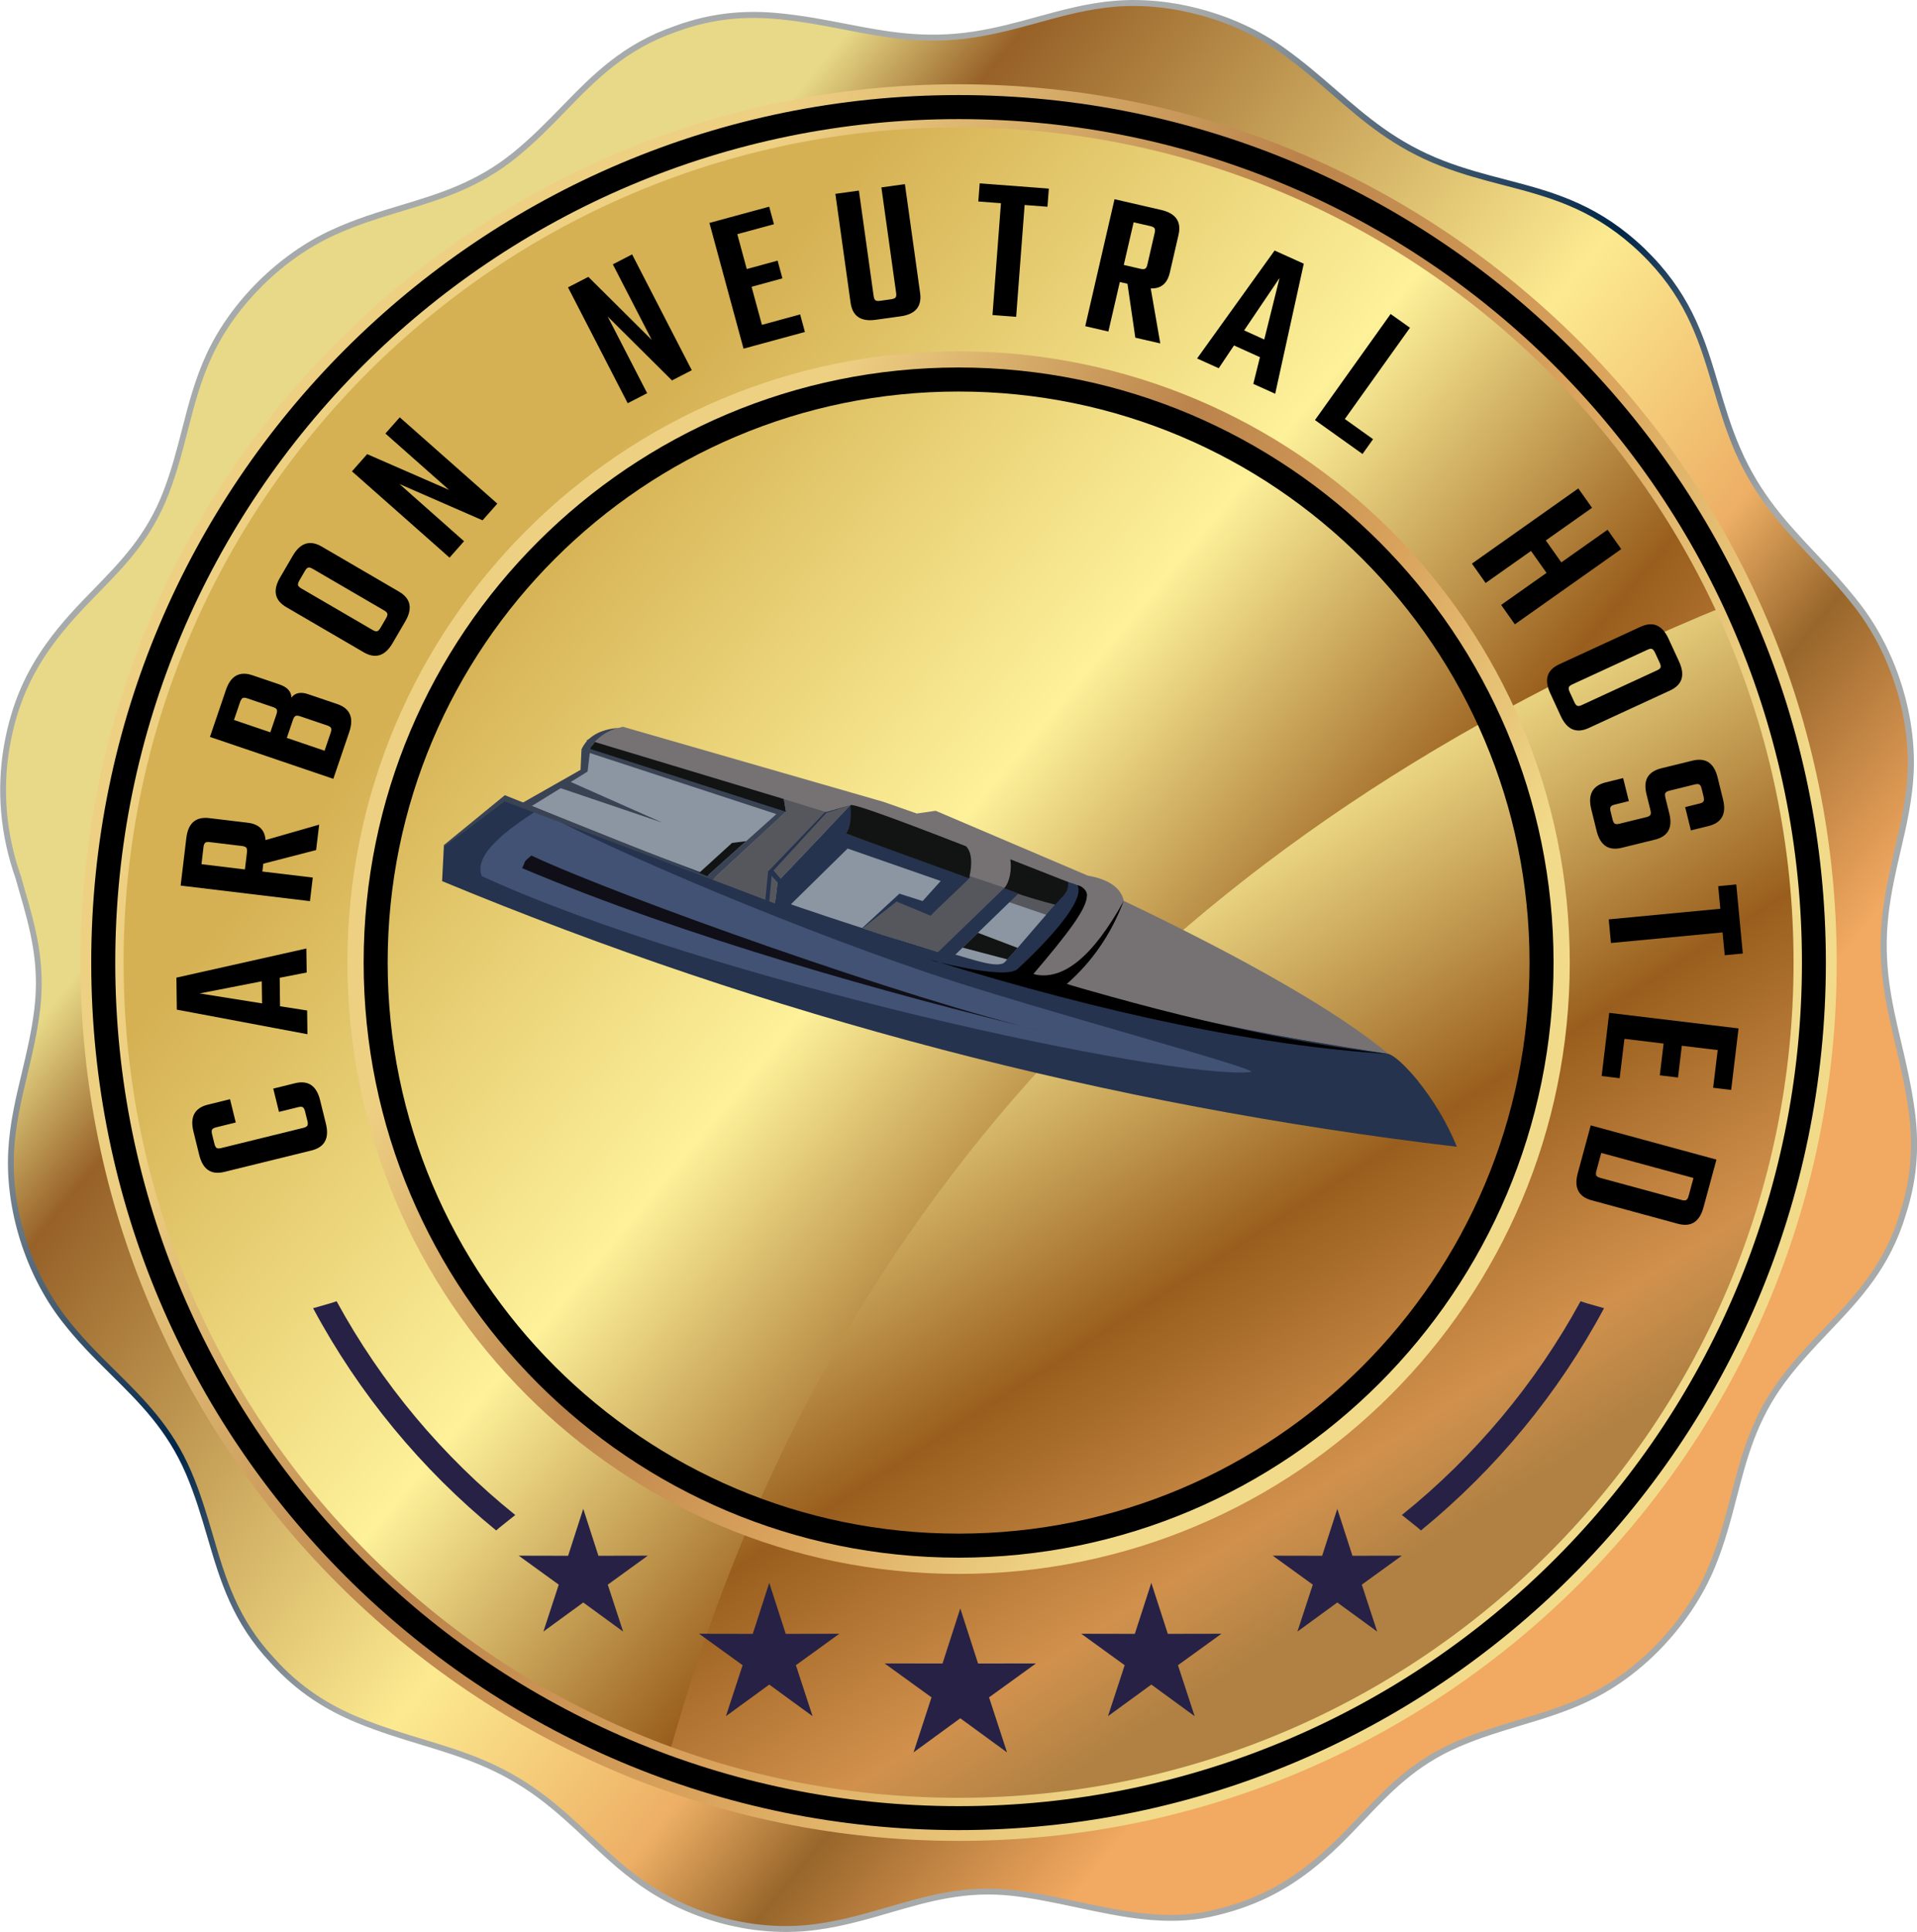 <?xml version="1.0" encoding="utf-8"?>
<!-- Generator: Adobe Illustrator 25.2.0, SVG Export Plug-In . SVG Version: 6.00 Build 0)  -->
<svg version="1.1" id="Layer_1" xmlns="http://www.w3.org/2000/svg" xmlns:xlink="http://www.w3.org/1999/xlink" x="0px" y="0px"
	 viewBox="0 0 387.04 389.97" style="enable-background:new 0 0 387.04 389.97;" xml:space="preserve">
<style type="text/css">
	.st0{fill-rule:evenodd;clip-rule:evenodd;fill:url(#SVGID_1_);}
	.st1{fill-rule:evenodd;clip-rule:evenodd;fill:url(#SVGID_2_);}
	.st2{fill-rule:evenodd;clip-rule:evenodd;fill:url(#SVGID_3_);}
	.st3{fill-rule:evenodd;clip-rule:evenodd;fill:url(#SVGID_4_);}
	.st4{fill-rule:evenodd;clip-rule:evenodd;fill:url(#SVGID_5_);}
	.st5{fill-rule:evenodd;clip-rule:evenodd;fill:url(#SVGID_6_);}
	.st6{fill-rule:evenodd;clip-rule:evenodd;fill:url(#SVGID_7_);}
	.st7{fill-rule:evenodd;clip-rule:evenodd;fill:#8B96A2;}
	.st8{fill-rule:evenodd;clip-rule:evenodd;fill:#767273;}
	.st9{fill-rule:evenodd;clip-rule:evenodd;fill:#425274;}
	.st10{fill-rule:evenodd;clip-rule:evenodd;fill:#25334E;}
	.st11{fill-rule:evenodd;clip-rule:evenodd;fill:#100F17;}
	.st12{fill-rule:evenodd;clip-rule:evenodd;fill:#3A4354;}
	.st13{fill-rule:evenodd;clip-rule:evenodd;fill:#56575D;}
	.st14{fill-rule:evenodd;clip-rule:evenodd;fill:#121413;}
	.st15{fill-rule:evenodd;clip-rule:evenodd;}
	.st16{fill-rule:evenodd;clip-rule:evenodd;fill:#272245;}
</style>
<g>
	<g>
		<linearGradient id="SVGID_1_" gradientUnits="userSpaceOnUse" x1="88.406" y1="107.527" x2="300.418" y2="280.602">
			<stop  offset="0" style="stop-color:#E7D987"/>
			<stop  offset="0.1" style="stop-color:#976128"/>
			<stop  offset="0.53" style="stop-color:#FCEA90"/>
			<stop  offset="0.73" style="stop-color:#EDAF65"/>
			<stop  offset="0.83" style="stop-color:#98662B"/>
			<stop  offset="1" style="stop-color:#F2A961"/>
		</linearGradient>
		<path class="st0" d="M333.2,52.22c11.95,12.51,11.76,25.09,17.62,38.56c6.12,14.07,15.39,20.1,24.2,31.44
			c7.09,9.13,11.26,21.9,10.75,33.55c-0.44,10.04-3.93,18.46-5.1,28.84c-1.72,15.25,3.3,25.1,5.27,39.32
			c0.89,6.41,0.76,13.33-1.73,21.02c-4.73,15.77-15.52,21.9-24.3,33.67c-9.17,12.3-8.78,24.25-14.26,37.52
			c-4.41,10.69-13.42,20.64-23.79,25.99c-8.93,4.6-17.98,5.76-27.57,9.9c-14.09,6.08-18.78,16.35-30.16,25.12
			c-5.13,3.95-11.19,7.28-19.9,9.16c-13.1,2.83-26.32-2.68-39.69-4.22c-15.24-1.76-25.55,4.94-39.78,6.86
			c-11.46,1.55-23.58-1.38-33.4-7.67c-8.46-5.42-14-12.66-22.39-18.88c-12.33-9.14-23.37-9.74-36.66-15.18
			c-5.99-2.45-11.91-6.03-17.31-12.05c-11.27-12.01-11.15-24.41-16.93-37.92c-6.04-14.11-16.57-19.77-25.3-31.17
			c-7.03-9.18-11.12-21.97-10.54-33.62c0.5-10.04,4.04-18.44,5.27-28.81c1.24-10.42-1.42-18.03-3.82-26.56
			c-3.12-8.81-3.82-17.88-2.31-26.54c1.53-8.74,4.6-14.9,8.33-20.15c8.27-11.65,18.3-16.73,23.79-30.98
			c3.74-9.7,4.53-18.74,8.76-27.8c4.9-10.52,14.45-19.87,24.91-24.68c12.99-5.97,24.88-6.05,36.76-15.66
			c11.37-9.19,17.03-20.16,32.53-25.49c7.55-2.79,14.42-3.18,20.84-2.55c14.22,1.39,24.22,6,39.32,3.69
			c10.28-1.57,18.51-5.37,28.48-6.2c11.57-0.97,24.43,2.68,33.79,9.37c11.63,8.31,17.99,17.29,32.22,22.83
			c13.62,5.3,25.96,4.77,38.87,16.16C331.04,50.06,332.11,51.09,333.2,52.22z"/>
		<linearGradient id="SVGID_2_" gradientUnits="userSpaceOnUse" x1="101.981" y1="117.671" x2="297.394" y2="280.217">
			<stop  offset="0" style="stop-color:#D5B153"/>
			<stop  offset="0.4" style="stop-color:#FDF19A"/>
			<stop  offset="0.69" style="stop-color:#995E1D"/>
			<stop  offset="1" style="stop-color:#F2A961"/>
		</linearGradient>
		<path class="st1" d="M193.31,22.71c-47.2,0-89.93,19.13-120.87,50.06c-30.93,30.93-50.06,73.66-50.06,120.87
			s19.13,89.93,50.06,120.87c30.93,30.93,73.66,50.06,120.87,50.06c47.2,0,89.93-19.13,120.87-50.06
			c30.93-30.93,50.06-73.66,50.06-120.87s-19.13-89.93-50.06-120.87C283.25,41.84,240.51,22.71,193.31,22.71z"/>
		<linearGradient id="SVGID_3_" gradientUnits="userSpaceOnUse" x1="139.375" y1="78.578" x2="289.105" y2="311.968">
			<stop  offset="0" style="stop-color:#D5B153"/>
			<stop  offset="0.46" style="stop-color:#FDF19A"/>
			<stop  offset="0.74" style="stop-color:#995E1D"/>
			<stop  offset="0.92" style="stop-color:#D1914D"/>
			<stop  offset="1" style="stop-color:#B08143"/>
		</linearGradient>
		<path class="st2" d="M135.03,354.38c18.19,6.6,37.82,10.2,58.28,10.2c47.2,0,89.93-19.13,120.87-50.06
			c30.93-30.93,50.06-73.66,50.06-120.87c0-25.51-5.59-49.72-15.61-71.46C236.46,167.93,165.26,245.33,135.03,354.38z"/>
		<linearGradient id="SVGID_4_" gradientUnits="userSpaceOnUse" x1="119.111" y1="104.898" x2="216.863" y2="220.631">
			<stop  offset="0" style="stop-color:#A7AAAB"/>
			<stop  offset="0.59" style="stop-color:#002548"/>
			<stop  offset="1" style="stop-color:#A7AAAB"/>
		</linearGradient>
		<path class="st3" d="M333.64,51.8c8.19,8.58,10.74,17.15,13.37,26.02c1.24,4.17,2.49,8.41,4.37,12.72
			c4.01,9.22,9.41,14.98,15.14,21.08c2.95,3.14,5.98,6.38,8.98,10.24c3.6,4.64,6.46,10.21,8.35,16.1
			c1.87,5.83,2.78,11.98,2.53,17.85c-0.25,5.61-1.42,10.68-2.63,15.87c-0.97,4.16-1.95,8.4-2.47,13.01
			c-1.13,9.99,0.68,17.68,2.6,25.83c0.99,4.19,2,8.51,2.67,13.35c0.45,3.24,0.64,6.62,0.41,10.15c-0.23,3.54-0.9,7.23-2.16,11.13
			c-3.23,10.76-9.21,17.06-15.48,23.66c-3,3.15-6.06,6.38-8.91,10.2c-5.72,7.68-7.69,15.25-9.73,23.1
			c-1.2,4.63-2.43,9.36-4.46,14.29c-2.24,5.43-5.66,10.68-9.83,15.24c-4.13,4.52-9.02,8.36-14.24,11.05
			c-4.99,2.57-9.98,4.07-15.08,5.6c-4.09,1.23-8.26,2.48-12.52,4.32c-8.66,3.74-13.75,9.1-19.07,14.72
			c-3.27,3.45-6.62,6.99-10.95,10.32c-2.59,2-5.42,3.84-8.71,5.42c-3.29,1.58-7.03,2.9-11.43,3.85c-8.98,1.94-17.94,0.03-26.98-1.89
			c-4.29-0.91-8.6-1.83-12.91-2.33c-9.42-1.09-16.97,1.11-24.75,3.37c-4.71,1.37-9.51,2.77-14.88,3.49
			c-5.75,0.78-11.67,0.44-17.38-0.87c-5.81-1.33-11.42-3.68-16.43-6.89c-4.72-3.02-8.52-6.59-12.41-10.24
			c-3.12-2.93-6.29-5.91-10.01-8.67c-8.08-5.99-15.63-8.28-23.64-10.72c-4.12-1.25-8.37-2.54-12.88-4.39
			c-3.03-1.24-6.05-2.77-8.99-4.74c-2.94-1.98-5.8-4.4-8.54-7.45c-7.69-8.19-10.14-16.53-12.7-25.26
			c-1.23-4.18-2.48-8.45-4.35-12.83c-3.77-8.8-9.33-14.3-15.1-20c-3.41-3.37-6.88-6.8-10.12-11.03c-3.58-4.67-6.4-10.25-8.25-16.15
			c-1.83-5.84-2.71-11.99-2.41-17.86c0.28-5.61,1.49-10.68,2.73-15.86c0.99-4.16,2-8.39,2.55-13c1.1-9.25-0.92-16.28-3.07-23.75
			c-0.23-0.79-0.46-1.59-0.73-2.55c-1.56-4.41-2.52-8.88-2.91-13.34c-0.39-4.54-0.19-9.07,0.58-13.49
			c0.77-4.41,1.94-8.18,3.38-11.52c1.45-3.34,3.17-6.22,5.05-8.88c3.15-4.44,6.54-7.91,9.84-11.3c5.37-5.52,10.51-10.79,13.89-19.55
			c1.66-4.31,2.74-8.5,3.8-12.62c1.32-5.14,2.62-10.18,4.97-15.22c2.47-5.3,6.1-10.3,10.43-14.59c4.37-4.33,9.45-7.93,14.77-10.38
			c4.83-2.22,9.48-3.63,14.03-5c7.73-2.33,15.18-4.59,22.59-10.58c3.69-2.99,6.78-6.16,9.8-9.26c6.32-6.5,12.35-12.69,22.92-16.33
			c3.82-1.41,7.47-2.21,10.98-2.58c3.51-0.37,6.87-0.31,10.11,0.01c4.84,0.48,9.17,1.31,13.38,2.13c8.18,1.58,15.89,3.08,25.79,1.57
			c4.58-0.7,8.75-1.84,12.84-2.97c5.12-1.4,10.13-2.78,15.68-3.24c5.82-0.49,11.97,0.18,17.85,1.81c5.93,1.64,11.58,4.27,16.34,7.67
			c3.95,2.82,7.29,5.72,10.53,8.53c6.3,5.46,12.23,10.6,21.56,14.23c4.3,1.67,8.49,2.77,12.61,3.84
			c8.93,2.33,17.53,4.57,26.44,12.43c0.55,0.48,1.1,0.99,1.64,1.5C332.54,50.69,333.09,51.23,333.64,51.8L333.64,51.8L333.64,51.8z
			 M345.84,78.16c-2.59-8.72-5.09-17.16-13.08-25.53c-0.53-0.56-1.07-1.09-1.6-1.6c-0.54-0.52-1.07-1.01-1.6-1.47
			c-8.69-7.67-17.16-9.88-25.94-12.17c-4.15-1.08-8.37-2.18-12.74-3.88c-9.52-3.71-15.54-8.92-21.91-14.44
			c-3.22-2.79-6.54-5.66-10.44-8.45c-4.65-3.32-10.17-5.88-15.96-7.49c-5.74-1.59-11.74-2.24-17.43-1.77
			c-5.46,0.46-10.41,1.81-15.46,3.2c-4.15,1.14-8.36,2.29-12.98,3c-10.1,1.54-17.91,0.03-26.2-1.57c-4.19-0.81-8.5-1.65-13.27-2.11
			c-3.17-0.31-6.45-0.37-9.87-0.01c-3.42,0.36-6.97,1.15-10.7,2.52l-0.01,0c-10.31,3.54-16.24,9.64-22.45,16.03
			c-3.05,3.14-6.17,6.35-9.9,9.36c-7.59,6.14-15.16,8.43-23,10.8c-4.53,1.37-9.15,2.76-13.88,4.94c-5.19,2.38-10.15,5.9-14.42,10.14
			c-4.23,4.19-7.78,9.08-10.19,14.25c-2.32,4.97-3.6,9.94-4.9,15.01c-1.07,4.16-2.16,8.39-3.84,12.76
			c-3.46,8.99-8.68,14.35-14.15,19.95c-3.27,3.35-6.62,6.8-9.72,11.16c-1.84,2.6-3.52,5.42-4.93,8.66
			c-1.41,3.24-2.54,6.92-3.3,11.25c-0.76,4.32-0.95,8.74-0.57,13.18c0.38,4.36,1.32,8.74,2.85,13.06l0.01,0.04
			c0.21,0.76,0.47,1.66,0.73,2.57c2.18,7.59,4.24,14.74,3.11,24.23c-0.56,4.68-1.57,8.94-2.57,13.13
			c-1.22,5.13-2.42,10.15-2.7,15.63c-0.29,5.72,0.57,11.73,2.36,17.44c1.81,5.77,4.57,11.22,8.05,15.78
			c3.19,4.17,6.64,7.57,10.01,10.9c5.86,5.79,11.51,11.37,15.37,20.39c1.9,4.44,3.16,8.75,4.4,12.96
			c2.52,8.59,4.92,16.79,12.42,24.78l0.01,0.01c2.66,2.97,5.46,5.34,8.32,7.26c2.87,1.93,5.81,3.42,8.77,4.63
			c4.46,1.82,8.68,3.11,12.78,4.35c8.11,2.46,15.76,4.79,24.01,10.9c3.79,2.81,6.98,5.81,10.12,8.76c3.84,3.61,7.6,7.14,12.23,10.1
			c4.89,3.13,10.37,5.42,16.04,6.73c5.58,1.28,11.35,1.61,16.95,0.85c5.28-0.71,10.04-2.1,14.71-3.45c7.9-2.3,15.57-4.53,25.22-3.41
			c4.36,0.5,8.7,1.43,13.02,2.35c8.9,1.89,17.74,3.77,26.47,1.89c4.31-0.93,7.96-2.22,11.16-3.76c3.2-1.54,5.96-3.34,8.5-5.29
			c4.25-3.28,7.58-6.79,10.82-10.2c5.41-5.71,10.59-11.16,19.47-15c4.32-1.86,8.52-3.13,12.65-4.36c5.05-1.52,9.99-3,14.88-5.51
			c5.1-2.63,9.86-6.38,13.9-10.79c4.08-4.46,7.42-9.58,9.6-14.89c2-4.85,3.22-9.54,4.41-14.13c2.07-7.97,4.06-15.66,9.92-23.52
			c2.88-3.86,5.98-7.12,9.01-10.31c6.17-6.49,12.05-12.69,15.2-23.17l0-0.01c1.23-3.79,1.88-7.4,2.11-10.84
			c0.23-3.45,0.04-6.74-0.4-9.91c-0.66-4.77-1.67-9.07-2.65-13.24c-1.94-8.25-3.77-16.03-2.62-26.24c0.53-4.68,1.52-8.95,2.49-13.15
			c1.19-5.14,2.36-10.16,2.6-15.65c0.25-5.73-0.64-11.73-2.47-17.42c-1.84-5.75-4.64-11.2-8.15-15.73c-2.95-3.8-5.97-7.02-8.9-10.15
			c-5.8-6.18-11.27-12.01-15.37-21.43C348.36,86.64,347.09,82.37,345.84,78.16z"/>
		<linearGradient id="SVGID_5_" gradientUnits="userSpaceOnUse" x1="300.082" y1="261.299" x2="89.965" y2="129.182">
			<stop  offset="0" style="stop-color:#F1DB8A"/>
			<stop  offset="0.32" style="stop-color:#DAA45D"/>
			<stop  offset="0.62" style="stop-color:#BB834B"/>
			<stop  offset="1" style="stop-color:#EED083"/>
		</linearGradient>
		<path class="st4" d="M193.54,21.92c-47.6,0-90.7,19.29-121.89,50.49S21.16,146.7,21.16,194.31c0,47.6,19.29,90.7,50.49,121.89
			s74.29,50.49,121.89,50.49c47.6,0,90.7-19.29,121.89-50.49c31.19-31.19,50.49-74.29,50.49-121.89c0-47.6-19.29-90.7-50.49-121.89
			S241.14,21.92,193.54,21.92L193.54,21.92z M68.18,68.94c32.08-32.08,76.41-51.93,125.36-51.93c48.96,0,93.28,19.84,125.36,51.93
			c32.08,32.08,51.93,76.41,51.93,125.36c0,48.96-19.84,93.28-51.93,125.36c-32.08,32.08-76.41,51.93-125.36,51.93
			c-48.96,0-93.28-19.84-125.36-51.93c-32.08-32.08-51.93-76.41-51.93-125.36C16.25,145.35,36.09,101.03,68.18,68.94z"/>
		<linearGradient id="SVGID_6_" gradientUnits="userSpaceOnUse" x1="297.733" y1="259.822" x2="92.249" y2="130.618">
			<stop  offset="0" style="stop-color:#F1DB8A"/>
			<stop  offset="0.32" style="stop-color:#DAA45D"/>
			<stop  offset="0.62" style="stop-color:#BB834B"/>
			<stop  offset="1" style="stop-color:#EED083"/>
		</linearGradient>
		<path class="st5" d="M193.54,25.72c-46.55,0-88.7,18.87-119.21,49.38c-30.51,30.51-49.38,72.65-49.38,119.21
			s18.87,88.7,49.38,119.2c30.51,30.51,72.65,49.38,119.21,49.38c46.55,0,88.7-18.87,119.2-49.38
			c30.51-30.51,49.38-72.65,49.38-119.2s-18.87-88.7-49.38-119.21C282.24,44.59,240.09,25.72,193.54,25.72L193.54,25.72z
			 M70.94,71.71c31.38-31.38,74.72-50.78,122.6-50.78c47.88,0,91.22,19.41,122.6,50.78c31.38,31.38,50.78,74.72,50.78,122.6
			c0,47.88-19.41,91.22-50.78,122.6c-31.38,31.38-74.72,50.78-122.6,50.78c-47.88,0-91.22-19.41-122.6-50.78
			c-31.38-31.38-50.78-74.72-50.78-122.6C20.16,146.43,39.56,103.08,70.94,71.71z"/>
		<linearGradient id="SVGID_7_" gradientUnits="userSpaceOnUse" x1="267.691" y1="240.932" x2="121.453" y2="148.98">
			<stop  offset="0" style="stop-color:#F1DB8A"/>
			<stop  offset="0.32" style="stop-color:#DAA45D"/>
			<stop  offset="0.62" style="stop-color:#BB834B"/>
			<stop  offset="1" style="stop-color:#EED083"/>
		</linearGradient>
		<path class="st6" d="M193.54,74.33c-33.13,0-63.12,13.43-84.84,35.14c-21.71,21.71-35.14,51.71-35.14,84.84
			c0,33.13,13.43,63.12,35.14,84.84c21.71,21.71,51.7,35.14,84.84,35.14c33.13,0,63.12-13.43,84.84-35.14
			c21.71-21.71,35.14-51.71,35.14-84.84c0-33.13-13.43-63.12-35.14-84.84C256.66,87.76,226.67,74.33,193.54,74.33L193.54,74.33z
			 M106.29,107.06c22.33-22.33,53.18-36.14,87.25-36.14s64.92,13.81,87.25,36.14c22.33,22.33,36.14,53.18,36.14,87.25
			c0,34.07-13.81,64.92-36.14,87.25c-22.33,22.33-53.18,36.14-87.25,36.14s-64.92-13.81-87.25-36.14
			c-22.33-22.33-36.14-53.18-36.14-87.25C70.15,160.23,83.96,129.38,106.29,107.06z"/>
		<g>
			<path class="st7" d="M105.53,162.9c63.82,38.95,106.44,48,127.88,27.16c-39.89-22.09-77.87-35.23-113.92-39.4
				c-1.6,0.02-1.89,1.71-0.86,5.08C109.9,160.51,105.53,162.9,105.53,162.9z"/>
			<path class="st8" d="M213.25,183.66c-38.75-14.07-58.13-21.1-58.13-21.1l-35.48-10.53l-1.25-2.63l4.42-1.95l2.94-0.75
				l52.61,15.15l6.73,2.36l3.82-0.55l30.72,13.09c4.23,0.74,6.66,2.44,7.27,5.09c25.56,12.23,43.37,22.53,53.44,30.9
				c-34.5-3.92-57.95-7.98-70.35-12.18c-3.89-0.18-6.44-1.39-7.63-3.64c13.74-10.78,18.53-16.54,14.36-17.27
				C214.4,182.33,213.25,183.66,213.25,183.66z"/>
			<path class="st9" d="M108.18,183.12c17.92,5.42,34.89,11.95,50.5,16.39c102.12,29.08,151.03,35.35,98.45,16.34
				c-7.39-2.67-31.85-8.01-42.89-11.72c-47.51-14.29-82.89-30.67-110.65-42.41C87.14,171.52,88.68,178.65,108.18,183.12z"/>
			<path class="st10" d="M102.72,160.94c2.33,1.93,6.45,1.47,5.08,3.06c-4.99,3.25-12.36,8.45-10.51,12.86
				c45.95,21.09,138.65,41.04,155.16,39.55c3.27-0.3-43.06-12.58-64.64-19.88c-32.07-10.85-71.06-27.85-80.81-33.99
				c48.75,20.31,111.18,41.2,173.32,50.22c1.05,0.19,3.42,2.28,6.03,5.53c2.73,3.4,5.73,8.06,7.78,13.19
				c-70.56-8.36-138.84-26.23-204.87-53.62l0.36-7.09L102.72,160.94z"/>
			<path class="st11" d="M105.42,175.24c0.82-1.6,0.07-1.05,1.85-2.55c17.58,8.25,76.86,29.33,103.43,35.51
				C179.39,200.6,138.67,189.28,105.42,175.24z"/>
			<path class="st12" d="M119.45,151.03l39.37,12.7c-4.99,4.61-9.99,9.22-14.97,13.84l-41.97-15.8l-12.15,9.11l-0.18-0.24
				l12.38-10.13l40.84,16.34l13.98-12.52l-39.41-12.9c1.08-2.63,3.74-4.25,7.66-4.5C122.27,147.37,119.27,150.03,119.45,151.03z"/>
			<polygon class="st12" points="104.53,162.6 117.21,155.4 117.39,151.48 119.17,151.18 118.63,155.75 106.54,163.2 			"/>
			<polygon class="st12" points="114.26,157.41 133.76,166.06 112.2,158.76 			"/>
			<path class="st13" d="M177.75,170.78c14.49,4.13,18.02,8.1,10.58,11.9c0,0-2.43-0.22-7.28-0.67l-6.83,5.37
				c2.86,1.03,5.8,2.01,8.47,2.68l5.44,1.75c1.18,0.4,2.35,0.81,3.53,1.2c0.17-0.43-1.34,0.44-0.72-0.12c0,0,3.45-1.38,3.98-4.09
				c0,0,2.82-2.27,8.46-6.82c0,0,3.56,1.21,10.68,3.64c0,0,0.32-0.78,0.97-2.33C215.03,183.3,202.6,179.13,177.75,170.78z"/>
			<path class="st10" d="M156.49,182.39l0.49-4.38l14.72-15.5c0.46,1.24,0.28,4.19-0.92,5.73c6.47,2.25,18.61,6.58,25.08,8.84
				c-1.36,1.51-6.6,6.25-7.96,7.76l-6.84-2.84l-8.2,6.45v0l8.73-8.06l4.69,1.49l3.65-4.05l-18.8-6.55l-12.23,12.02
				C158.09,183,157.29,182.69,156.49,182.39z"/>
			<path class="st10" d="M205.58,180.4l-12.69,12.29c3.4,0.95,8.33,2.74,9.87,1.63c2.42-2.48,9.2-10.72,11.62-13.2
				c0.59-0.61-2.34-4.02-1.79-3.88c4.81,1.25,8.5,1.85,6.07,5.52c-2.99,5.46-10.65,13.32-14.13,16.44
				c-3.96-1.47-12.76-4.03-16.72-5.49l14.93-14.43C203.7,179.66,204.64,180.03,205.58,180.4z"/>
			<path class="st10" d="M280.32,212.75c-48.02-7.48-78.82-14.99-91.51-18.68c34.27,12.25,68.95,21.65,97.44,24.09
				C283.65,215.06,280.32,212.75,280.32,212.75z"/>
			<path class="st14" d="M202.75,179.29c1.2-1.36,1.53-3.99,1.23-5.84l11.7,4.6c-0.03,1.92-0.41,2.15-2.63,4.58
				c-6.72-1.8-7.65-2.31-7.65-2.31L202.75,179.29z"/>
			<path class="st15" d="M188.81,194.07c9.64,2.31,15.19,2.82,16.64,1.53c5.87-5.43,13.75-13.8,12.09-16.91
				c0.86,0.1,2.07,1.12,1.89,2.17c-0.03,2.59-3.72,7.43-10.8,15.76c28.29,8.59,52.18,13.96,71.69,16.12
				c-25.78-1.6-56.62-7.94-92.5-19.04L188.81,194.07z"/>
			<path class="st14" d="M170.78,168.25c9.39,3.41,17.69,6.42,24.89,9.03c0.71-3.11,0.5-5.26-0.61-6.45
				c-16.13-6.28-22.84-8.62-23.36-8.31C171.96,165.17,171.63,167.17,170.78,168.25z"/>
			<path class="st14" d="M119.17,151.18l39.51,12.68c-0.28-1.71-0.42-2.57-0.42-2.57c-25.46-7.68-38.19-11.52-38.19-11.52
				C119.62,150.6,119.39,150.53,119.17,151.18z"/>
			<polygon class="st14" points="150.64,169.79 149.19,171.08 142.76,176.84 141.16,176.19 147.8,170.15 			"/>
			<polygon class="st14" points="203.39,193.66 205.46,191.34 197.44,188.29 194.35,191.28 			"/>
			<path class="st15" d="M215.36,198.63c5.16-4.51,9-10.1,11.52-16.78c-6.25,11.32-12.33,16.25-18.24,14.78
				c1.94,1.85,4.37,2.58,7.3,2.17L215.36,198.63z"/>
			<polygon class="st13" points="166.78,163.93 171.7,162.52 156.98,178.02 156.49,182.39 143.84,177.57 158.68,163.86 
				158.25,161.29 			"/>
			<polygon class="st10" points="171.7,162.52 166.82,164.1 156.17,175.71 157.99,177.82 157.16,178.29 155.03,175.98 
				166.63,163.87 166.78,163.93 			"/>
			<polygon class="st10" points="155.85,176.13 155.32,181.94 154.51,181.68 155.09,175.96 			"/>
		</g>
		<path class="st15" d="M193.54,79.03c-31.83,0-60.65,12.9-81.51,33.76s-33.76,49.68-33.76,81.51c0,31.83,12.9,60.65,33.76,81.51
			c20.86,20.86,49.68,33.76,81.51,33.76c31.83,0,60.65-12.9,81.51-33.76c20.86-20.86,33.76-49.68,33.76-81.51
			s-12.9-60.65-33.76-81.51C254.19,91.93,225.37,79.03,193.54,79.03L193.54,79.03z M108.6,109.36
			c21.74-21.74,51.77-35.18,84.94-35.18c33.17,0,63.2,13.45,84.94,35.18c21.74,21.74,35.18,51.77,35.18,84.94
			s-13.45,63.2-35.18,84.94c-21.74,21.74-51.77,35.18-84.94,35.18c-33.17,0-63.2-13.45-84.94-35.18
			c-21.74-21.74-35.18-51.77-35.18-84.94S86.86,131.1,108.6,109.36z"/>
		<path class="st15" d="M193.54,24.04c-47.02,0-89.59,19.06-120.4,49.87c-30.81,30.81-49.87,73.38-49.87,120.4
			s19.06,89.58,49.87,120.4c30.81,30.81,73.38,49.87,120.4,49.87c47.02,0,89.59-19.06,120.4-49.87
			c30.81-30.81,49.87-73.38,49.87-120.4s-19.06-89.59-49.87-120.4C283.12,43.1,240.56,24.04,193.54,24.04L193.54,24.04z
			 M69.71,70.48c31.69-31.69,75.47-51.29,123.82-51.29s92.14,19.6,123.82,51.29c31.69,31.69,51.29,75.47,51.29,123.82
			c0,48.36-19.6,92.14-51.29,123.82c-31.69,31.69-75.47,51.29-123.82,51.29s-92.14-19.6-123.82-51.29
			c-31.69-31.69-51.29-75.47-51.29-123.82C18.42,145.95,38.02,102.17,69.71,70.48z"/>
		<g>
			<g>
				<path class="st16" d="M283.04,305.81c14.73-11.85,27.02-26.55,36.07-43.15c0.43,0.14,0.86,0.3,1.3,0.42l3.18,0.91
					c0.09,0.03,0.18,0.05,0.27,0.07c-9.24,17.24-21.83,32.5-36.97,44.87c-0.2-0.19-0.42-0.37-0.63-0.55L283.04,305.81z"/>
				<path class="st16" d="M104.03,305.81c-14.73-11.85-27.02-26.55-36.07-43.15c-0.43,0.14-0.86,0.3-1.3,0.42l-3.18,0.91
					c-0.09,0.03-0.18,0.05-0.27,0.07c9.24,17.24,21.83,32.5,36.97,44.87c0.2-0.19,0.42-0.37,0.63-0.55L104.03,305.81z"/>
			</g>
			<polygon class="st16" points="193.88,324.67 197.47,335.79 209.16,335.77 199.69,342.62 203.32,353.73 193.88,346.84 
				184.44,353.73 188.07,342.62 178.6,335.77 190.29,335.79 			"/>
			<polygon class="st16" points="232.45,319.5 235.78,329.8 246.61,329.78 237.83,336.13 241.2,346.42 232.45,340.04 223.7,346.42 
				227.07,336.13 218.3,329.78 229.12,329.8 			"/>
			<polygon class="st16" points="155.31,319.5 151.98,329.8 141.15,329.78 149.93,336.13 146.56,346.42 155.31,340.04 
				164.06,346.42 160.69,336.13 169.46,329.78 158.64,329.8 			"/>
			<polygon class="st16" points="270,304.56 273.06,314.04 283.03,314.02 274.95,319.87 278.05,329.34 270,323.47 261.95,329.34 
				265.05,319.87 256.97,314.02 266.94,314.04 			"/>
			<polygon class="st16" points="117.76,304.56 114.7,314.04 104.73,314.02 112.81,319.87 109.71,329.34 117.76,323.47 
				125.81,329.34 122.71,319.87 130.79,314.02 120.82,314.04 			"/>
		</g>
	</g>
	<path class="st15" d="M46.44,221.88l1.16,4.7l-3.97,0.98c-0.43,0.11-0.7,0.26-0.81,0.46c-0.11,0.2-0.11,0.51,0,0.95l0.47,1.9
		c0.11,0.43,0.25,0.71,0.44,0.84c0.19,0.13,0.5,0.14,0.93,0.03l16.59-4.08c0.43-0.11,0.7-0.26,0.81-0.46c0.11-0.2,0.11-0.51,0-0.95
		l-0.47-1.9c-0.11-0.43-0.25-0.71-0.44-0.84c-0.19-0.13-0.5-0.14-0.93-0.03l-3.89,0.96l-1.16-4.7l4.37-1.08
		c2.67-0.66,4.37,0.48,5.09,3.43l1.17,4.74c0.72,2.94-0.25,4.74-2.92,5.4l-17.57,4.32c-2.67,0.66-4.37-0.48-5.09-3.43l-1.17-4.74
		c-0.72-2.94,0.25-4.74,2.92-5.4L46.44,221.88L46.44,221.88z M61.92,196.3l-5.45,1.07l0.07,5.75l5.47,0.85l0.06,4.79l-26.37-4.96
		l-0.08-6.46l26.23-5.88L61.92,196.3L61.92,196.3z M52.91,202.54l-0.06-4.46l-12.56,2.45L52.91,202.54L52.91,202.54z M52.97,175.92
		l10.18,1.22l-0.57,4.76l-26.11-3.14l1.15-9.6c0.36-3.01,1.91-4.35,4.64-4.02l7.74,0.93c2.26,0.27,3.47,1.44,3.61,3.5l10.83-3.11
		l-0.62,5.13l-10.66,2.75L52.97,175.92L52.97,175.92z M40.68,174.44l8.77,1.06l0.41-3.43c0.05-0.44,0.01-0.75-0.12-0.94
		c-0.13-0.18-0.42-0.3-0.86-0.36l-6.54-0.79c-0.44-0.05-0.75-0.01-0.92,0.14c-0.17,0.15-0.28,0.44-0.34,0.88L40.68,174.44
		L40.68,174.44z M55.13,142.73l-5.21-1.77c-0.42-0.14-0.73-0.16-0.93-0.05c-0.2,0.11-0.37,0.39-0.53,0.83l-1.22,3.59l7.34,2.49
		l1.22-3.59c0.15-0.45,0.18-0.77,0.09-0.98C55.81,143.05,55.55,142.87,55.13,142.73L55.13,142.73z M66.07,146.44l-5.49-1.86
		c-0.42-0.14-0.73-0.16-0.93-0.05c-0.2,0.11-0.37,0.39-0.52,0.83l-1.22,3.59l7.62,2.59l1.22-3.59c0.15-0.45,0.18-0.77,0.09-0.98
		C66.74,146.76,66.49,146.58,66.07,146.44L66.07,146.44z M42.39,148.75l3.22-9.47c0.97-2.87,2.76-3.86,5.37-2.97l5.37,1.82
		c1.66,0.56,2.48,1.46,2.48,2.69c0.74-0.98,1.88-1.21,3.4-0.69l5.84,1.98c2.6,0.88,3.42,2.76,2.45,5.63l-3.22,9.47L42.39,148.75
		L42.39,148.75z M56.55,116.57l2.56-4.39c1.52-2.62,3.48-3.23,5.85-1.85l15.59,9.09c2.38,1.38,2.8,3.39,1.28,6l-2.56,4.39
		c-1.52,2.62-3.48,3.23-5.85,1.85l-15.59-9.09C55.45,121.19,55.02,119.19,56.55,116.57L56.55,116.57z M77.56,123.22l-14.44-8.41
		c-0.38-0.22-0.68-0.3-0.9-0.24c-0.22,0.07-0.44,0.29-0.66,0.68l-1.11,1.91c-0.24,0.41-0.33,0.72-0.28,0.94
		c0.05,0.22,0.26,0.44,0.65,0.67l14.44,8.41c0.38,0.22,0.68,0.3,0.9,0.23c0.22-0.07,0.44-0.3,0.68-0.71l1.11-1.91
		c0.22-0.38,0.31-0.69,0.26-0.91C78.16,123.67,77.95,123.45,77.56,123.22L77.56,123.22z M77.81,87.51l12.86,11.38l-16.54-7.22
		l-3.07,3.47l19.7,17.42l2.93-3.31L80.65,97.7l16.78,7.33l2.98-3.37l-19.7-17.42L77.81,87.51L77.81,87.51z M123.73,53.36l3.89-2.01
		l12.05,23.38l-4,2.06l-12.99-12.91l7.98,15.49l-3.93,2.02l-12.05-23.38l4.11-2.12l12.8,12.72L123.73,53.36L123.73,53.36z
		 M153.83,65.57l7.72-2.1l0.96,3.54l-12.39,3.37L143.23,45l12.07-3.28l0.96,3.54l-7.4,2.01l1.91,7.04l6.23-1.7l0.97,3.58l-6.23,1.7
		L153.83,65.57L153.83,65.57z M177.95,37.83l4.75-0.66l3.07,21.96c0.38,2.72-0.93,4.3-3.93,4.72l-5.04,0.7
		c-3,0.42-4.69-0.73-5.07-3.46l-3.07-21.96l4.75-0.66l2.98,21.3c0.06,0.44,0.19,0.72,0.37,0.85c0.19,0.13,0.5,0.16,0.94,0.1
		l2.19-0.31c0.47-0.07,0.77-0.19,0.92-0.36c0.14-0.17,0.19-0.48,0.12-0.92L177.95,37.83L177.95,37.83z M211.76,38.07l-0.28,3.66
		l-4.61-0.35l-1.71,22.57l-4.78-0.36l1.71-22.57l-4.57-0.35l0.28-3.66L211.76,38.07L211.76,38.07z M226.09,56.93l-2.31,9.99
		l-4.67-1.08l5.91-25.63l9.42,2.17c2.95,0.68,4.12,2.36,3.5,5.04l-1.75,7.59c-0.51,2.22-1.8,3.29-3.86,3.21l1.93,11.1l-5.04-1.16
		l-1.59-10.89L226.09,56.93L226.09,56.93z M228.88,44.87l-1.99,8.61l3.37,0.78c0.43,0.1,0.75,0.09,0.94-0.02
		c0.2-0.11,0.35-0.38,0.45-0.82l1.48-6.42c0.1-0.43,0.09-0.74-0.04-0.93c-0.13-0.19-0.41-0.33-0.84-0.43L228.88,44.87L228.88,44.87z
		 M253.04,77.49l1.34-5.39l-5.24-2.37l-3.08,4.6l-4.37-1.97l15.65-21.79l5.89,2.66l-5.77,26.25L253.04,77.49L253.04,77.49z
		 M251.19,66.69l4.06,1.84l3.09-12.42L251.19,66.69L251.19,66.69z M271.52,84.58l5.7,4.07l-2.13,2.99l-9.6-6.85l15.28-21.41
		l3.9,2.78L271.52,84.58L271.52,84.58z M324.56,106.93l2.77,3.91l-21.48,15.18l-2.77-3.91l9.16-6.47l-3.13-4.43l-9.16,6.47
		l-2.77-3.91l21.48-15.18l2.77,3.91l-9.33,6.59l3.13,4.43L324.56,106.93L324.56,106.93z M336.87,128.92
		c-1.27-2.75-3.15-3.55-5.65-2.4l-16.39,7.56c-2.5,1.15-3.11,3.1-1.84,5.85l2.13,4.62c1.27,2.75,3.15,3.55,5.65,2.4l16.39-7.56
		c2.5-1.15,3.11-3.1,1.84-5.85L336.87,128.92L336.87,128.92z M319.37,142.32c-0.4,0.19-0.71,0.24-0.92,0.15
		c-0.21-0.09-0.41-0.33-0.59-0.74l-0.93-2.01c-0.2-0.43-0.26-0.75-0.19-0.97c0.07-0.22,0.31-0.42,0.71-0.6l15.18-7
		c0.4-0.19,0.71-0.24,0.92-0.15c0.21,0.09,0.41,0.35,0.61,0.77l0.93,2.01c0.19,0.4,0.24,0.71,0.18,0.93
		c-0.07,0.22-0.31,0.42-0.71,0.6L319.37,142.32L319.37,142.32z M326.95,166.28l5.46-1.34c0.43-0.11,0.7-0.26,0.81-0.46
		c0.11-0.2,0.11-0.51,0-0.95l-0.81-3.28c-0.68-2.78,0.32-4.5,3.02-5.17l6.27-1.54c2.67-0.66,4.37,0.47,5.08,3.39l1.1,4.45
		c0.72,2.91-0.26,4.7-2.93,5.36l-3.56,0.88l-1.16-4.7l2.91-0.72c0.43-0.11,0.7-0.26,0.81-0.46c0.11-0.2,0.11-0.51,0-0.95l-0.38-1.54
		c-0.11-0.46-0.26-0.75-0.45-0.88c-0.19-0.13-0.5-0.13-0.93-0.03l-5.14,1.27c-0.43,0.11-0.7,0.26-0.81,0.46
		c-0.11,0.2-0.11,0.53,0.01,0.99l0.79,3.2c0.7,2.83-0.28,4.58-2.92,5.23l-6.68,1.64c-2.67,0.66-4.37-0.48-5.09-3.43l-1.08-4.37
		c-0.72-2.94,0.25-4.74,2.92-5.4l3.52-0.87l1.15,4.65l-2.87,0.71c-0.43,0.11-0.7,0.26-0.81,0.46c-0.11,0.2-0.11,0.53,0.01,0.99
		l0.38,1.54c0.11,0.43,0.25,0.71,0.44,0.84C326.21,166.38,326.52,166.39,326.95,166.28L326.95,166.28z M351.87,192.47l-3.65,0.35
		l-0.44-4.61l-22.53,2.14l-0.45-4.77l22.53-2.14l-0.43-4.56l3.65-0.35L351.87,192.47L351.87,192.47z M327.97,209.69l-0.96,7.95
		l-3.64-0.44l1.53-12.75l26.11,3.14l-1.49,12.42l-3.64-0.44l0.92-7.61l-7.24-0.87l-0.77,6.41l-3.68-0.44l0.77-6.41L327.97,209.69
		L327.97,209.69z M346.55,234.07l-2.62,9.65c-0.79,2.92-2.52,4.02-5.17,3.3l-17.42-4.74c-2.65-0.72-3.58-2.54-2.79-5.47l2.62-9.65
		L346.55,234.07L346.55,234.07z M323.09,237.76l16.45,4.47c0.43,0.12,0.74,0.11,0.93-0.01c0.19-0.12,0.35-0.4,0.46-0.82l0.98-3.62
		l-18.62-5.06l-0.98,3.62c-0.12,0.43-0.12,0.74-0.02,0.95C322.39,237.48,322.66,237.64,323.09,237.76z"/>
</g>
</svg>
